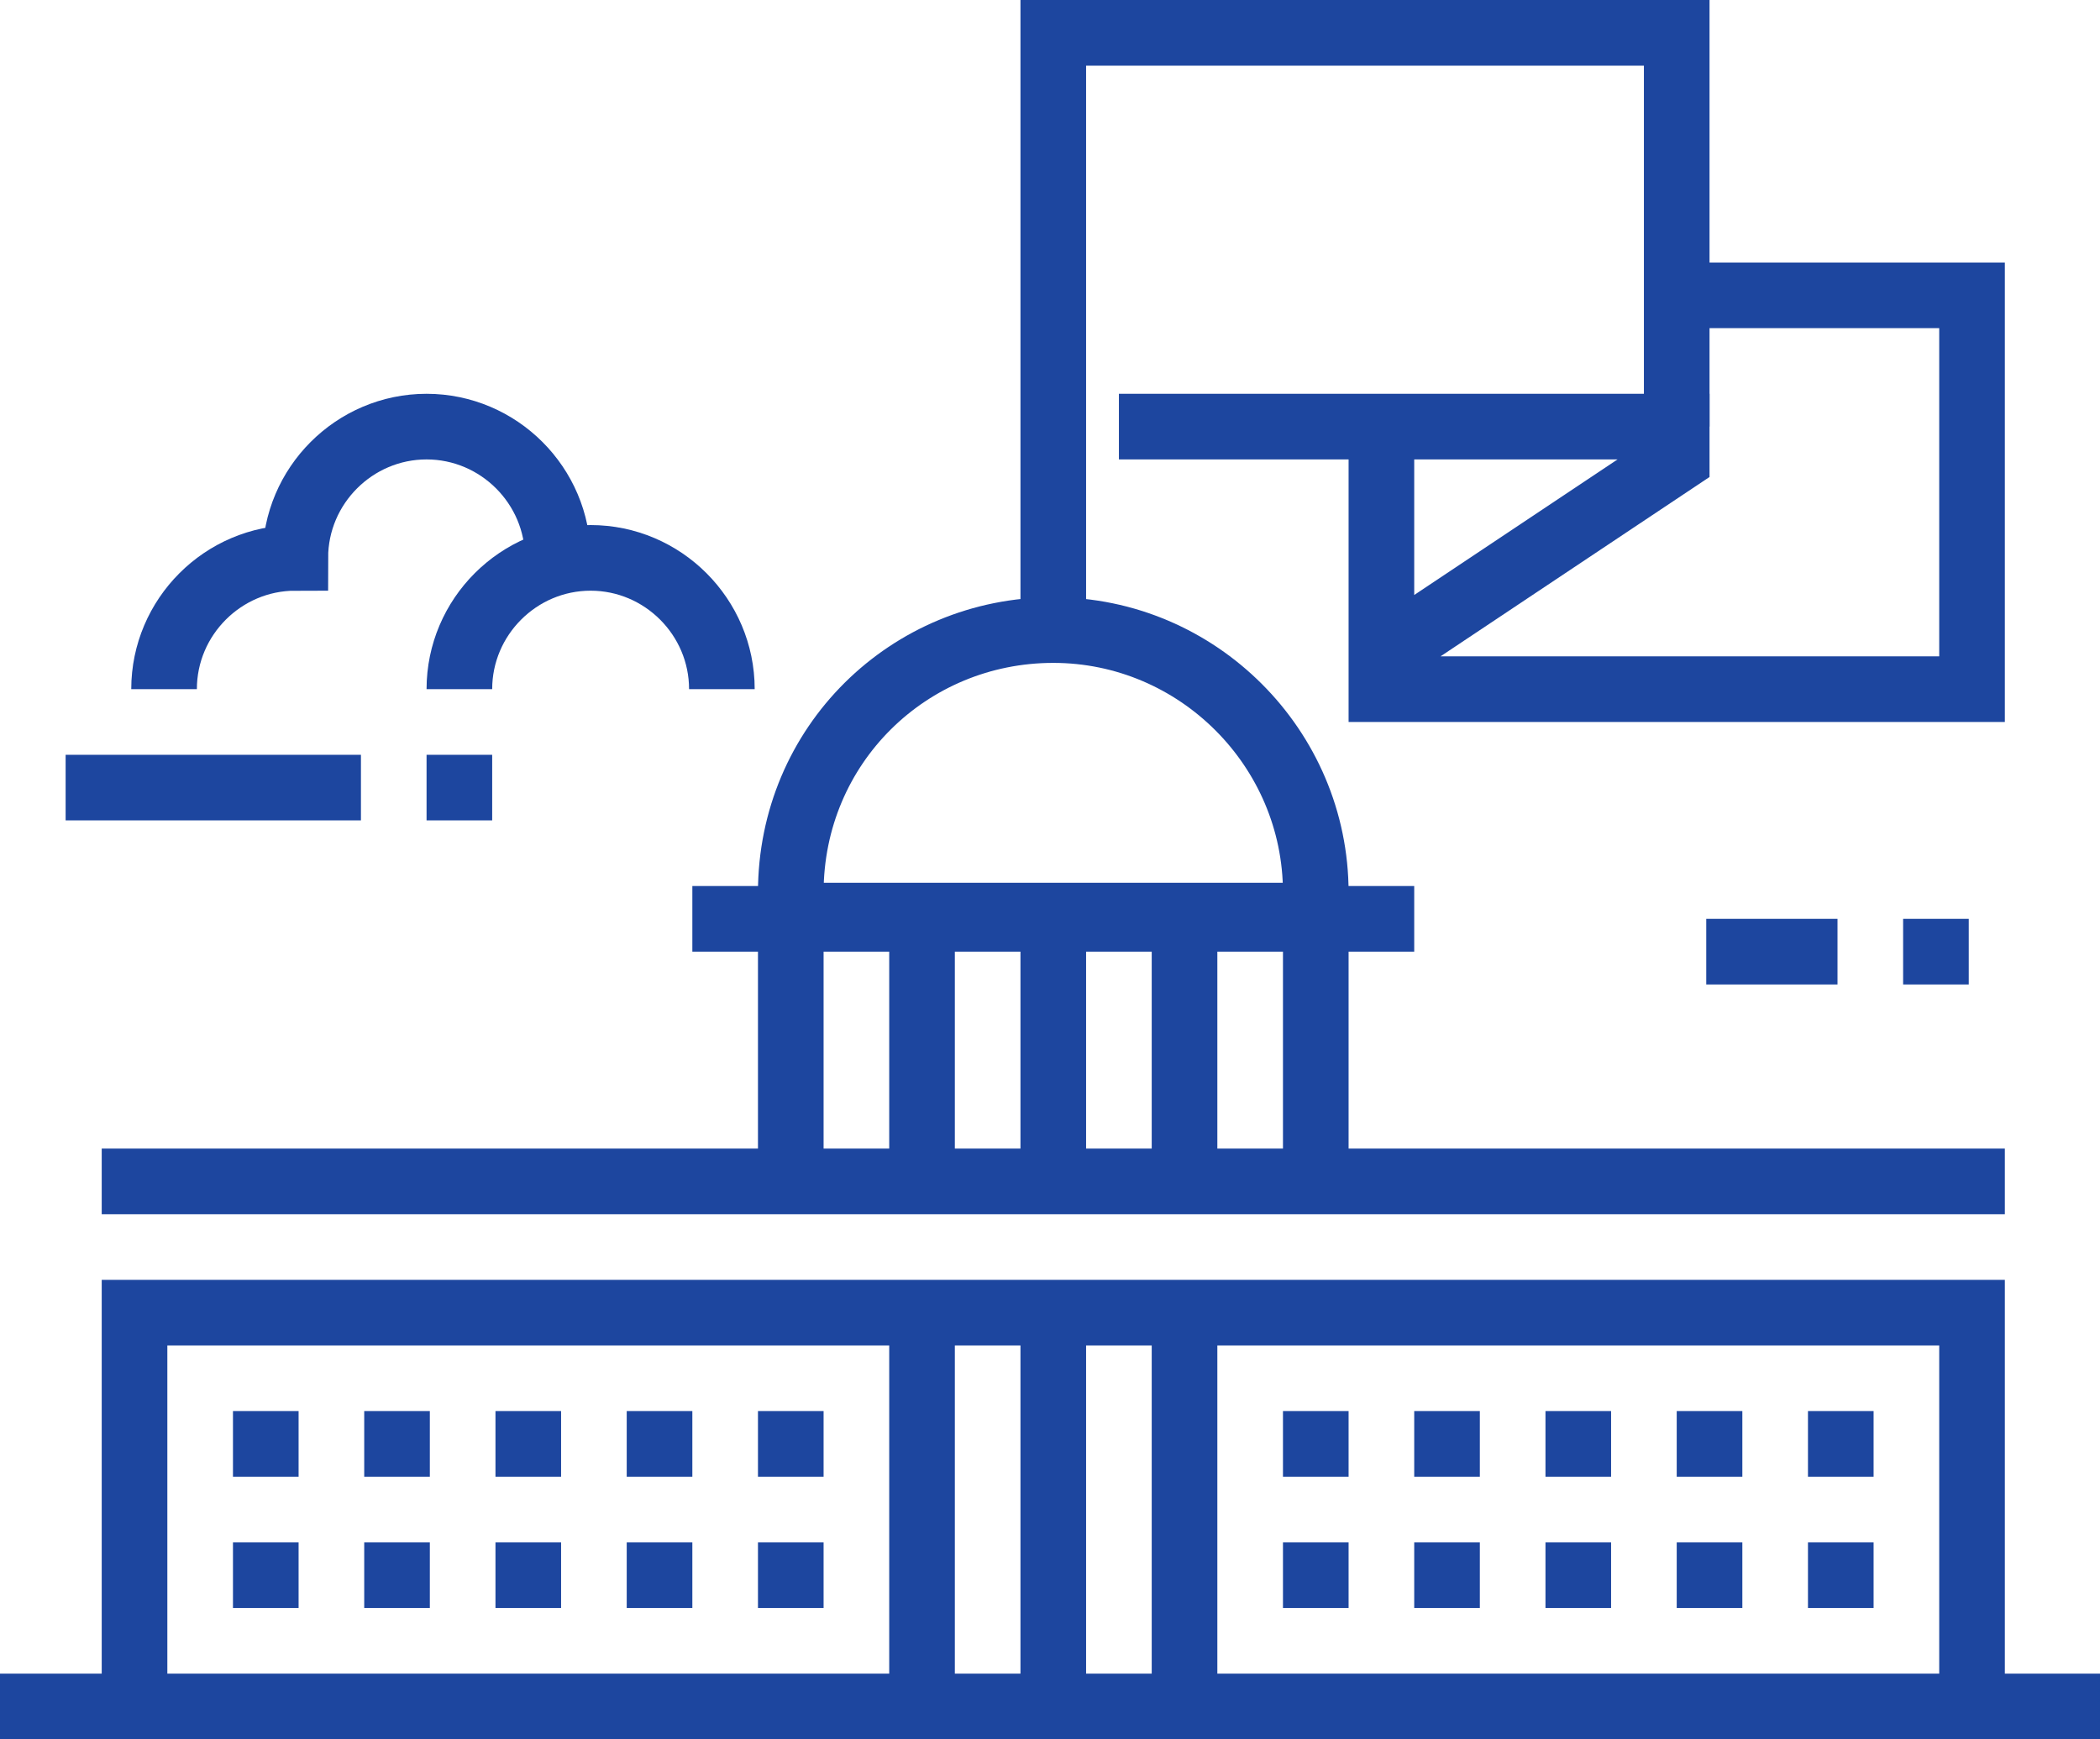 <svg viewBox="0 0 64 53" xml:space="preserve" xmlns="http://www.w3.org/2000/svg" enable-background="new 0 0 64 53"><path d="M32.1 19.2c4.4 0 8 3.6 8 8v.7h-16v-.7c0-4.5 3.6-8 8-8zM21.1 28h22M3.1 36h58M40.1 28v8M36.1 28v8M32.1 28v8M28.1 28v8M24.1 28v8M60.1 52V40h-56v12M32.1 40v12M28.1 40v12M36.1 40v12M24.1 43v2M20.1 43v2M16.1 43v2M40.1 43v2M44.1 43v2M48.1 43v2M24.1 47v2M20.1 47v2M16.1 47v2M40.1 47v2M44.1 47v2M48.1 47v2M32.1 19V1h19v12" fill="none" stroke="#1d469f" stroke-width="2" stroke-miterlimit="10" class="stroke-353535"></path><path d="M34.1 13h17v1l-9 6v1h18V9h-9M42.1 20v-7M54.1 22v-2M12.1 43v2M12.1 47v2M8.1 43v2M8.1 47v2M52.1 43v2M52.1 47v2M56.1 43v2M56.1 47v2M0 52h64M17 17c0-2.2-1.8-4-4-4s-4 1.8-4 4c-2.2 0-4 1.8-4 4" fill="none" stroke="#1d469f" stroke-width="2" stroke-miterlimit="10" class="stroke-353535"></path><path d="M22 21c0-2.2-1.8-4-4-4s-4 1.8-4 4M2 24h9M13 24h2M52 29h4M58 29h2" fill="none" stroke="#1d469f" stroke-width="2" stroke-miterlimit="10" class="stroke-353535"></path></svg>